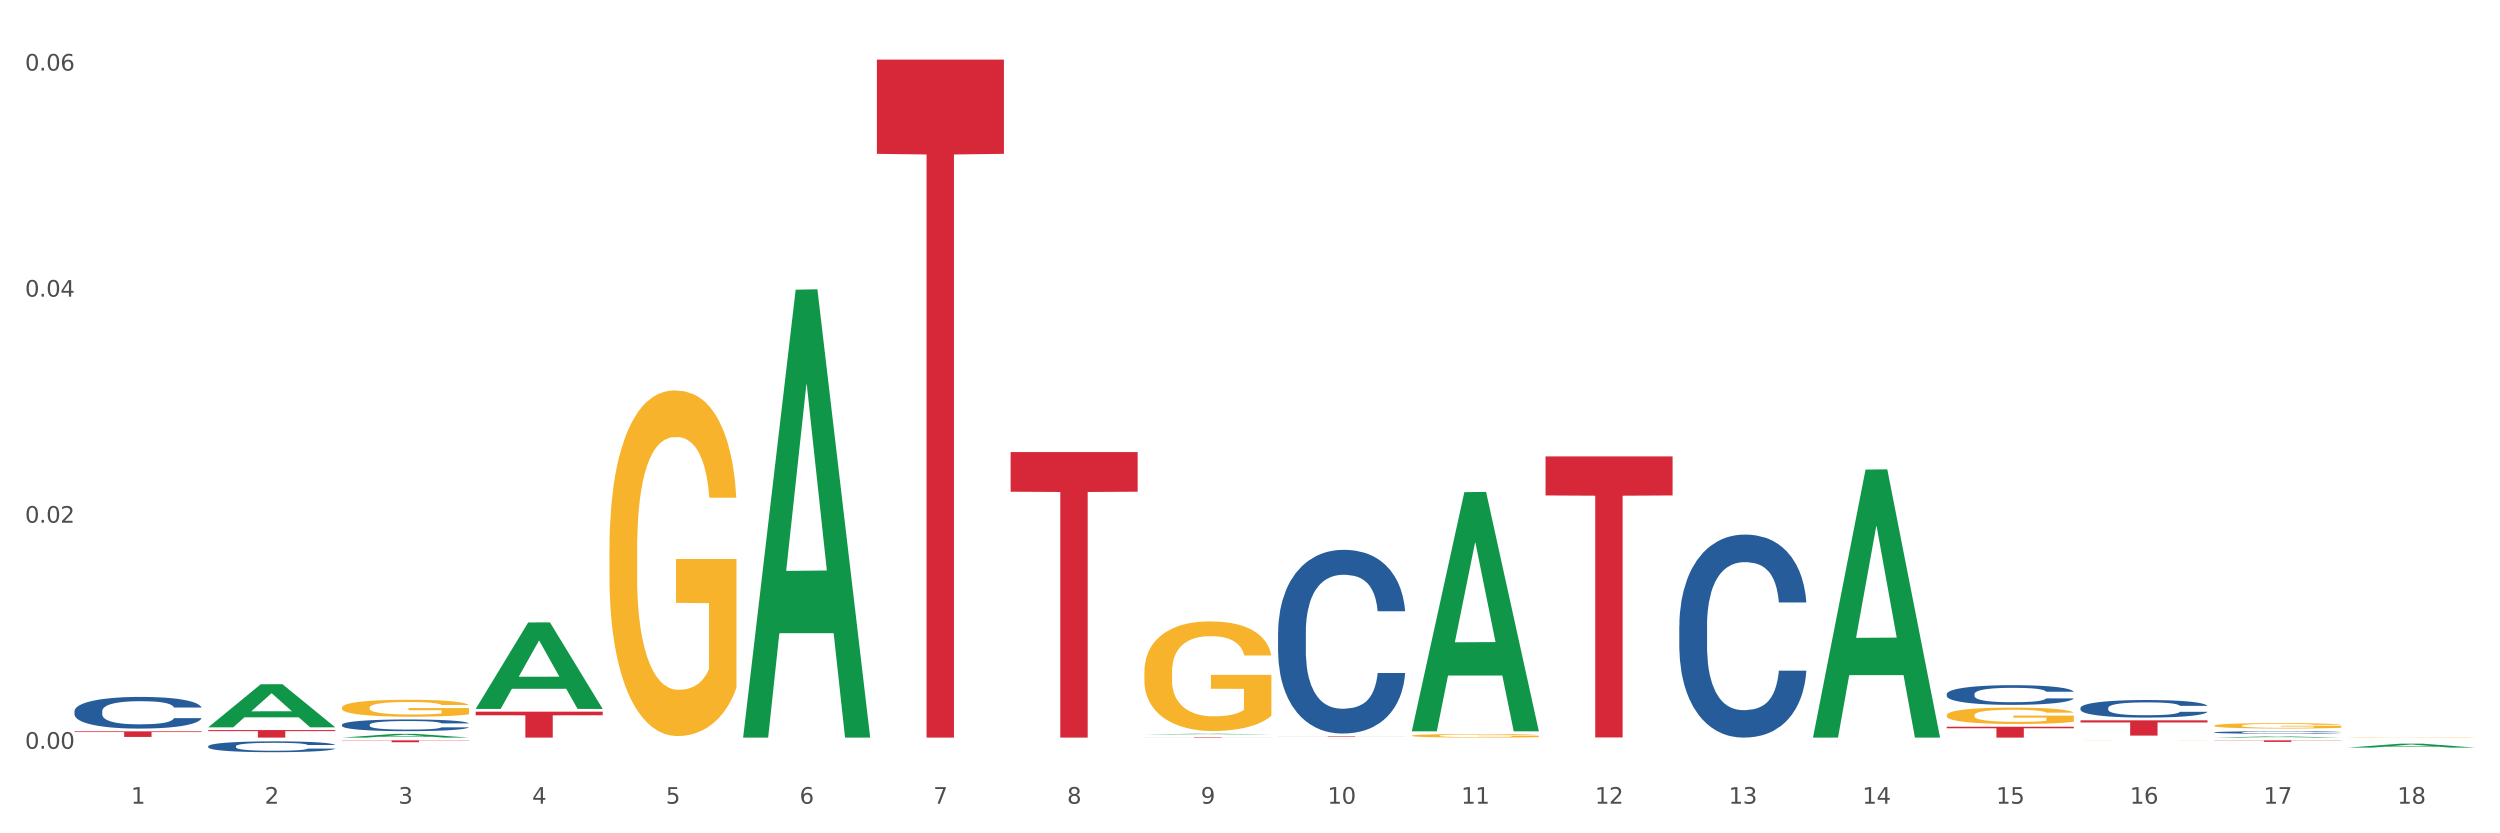 <?xml version="1.0" encoding="utf-8" standalone="no"?>
<!DOCTYPE svg PUBLIC "-//W3C//DTD SVG 1.1//EN"
  "http://www.w3.org/Graphics/SVG/1.1/DTD/svg11.dtd">
<svg xmlns:xlink="http://www.w3.org/1999/xlink" width="1080pt" height="360pt" viewBox="0 0 1080 360" xmlns="http://www.w3.org/2000/svg" version="1.1">
 <rect x="0" y="0" width="1080" height="360" fill="#333333" stroke="none"/>
 <defs>
  <style type="text/css">*{stroke-linejoin: round; stroke-linecap: butt}</style>
 </defs>
 <g id="figure_1">
  <g id="patch_1">
   <path d="M 0 360 
L 1080 360 
L 1080 0 
L 0 0 
z
" style="fill: #ffffff; stroke: #ffffff; stroke-linejoin: miter"/>
  </g>
  <g id="axes_1">
   <g id="matplotlib.axis_1">
    <g id="xtick_1">
     <g id="text_1">
      <!-- 1 -->
      <g style="fill: #4d4d4d" transform="translate(56.563 347.204) scale(0.096 -0.096)">
       <defs>
        <path id="DejaVuSans-31" d="M 794 531 
L 1825 531 
L 1825 4091 
L 703 3866 
L 703 4441 
L 1819 4666 
L 2450 4666 
L 2450 531 
L 3481 531 
L 3481 0 
L 794 0 
L 794 531 
z
" transform="scale(0.016)"/>
       </defs>
       <use xlink:href="#DejaVuSans-31"/>
      </g>
     </g>
    </g>
    <g id="xtick_2">
     <g id="text_2">
      <!-- 2 -->
      <g style="fill: #4d4d4d" transform="translate(114.336 347.204) scale(0.096 -0.096)">
       <defs>
        <path id="DejaVuSans-32" d="M 1228 531 
L 3431 531 
L 3431 0 
L 469 0 
L 469 531 
Q 828 903 1448 1529 
Q 2069 2156 2228 2338 
Q 2531 2678 2651 2914 
Q 2772 3150 2772 3378 
Q 2772 3750 2511 3984 
Q 2250 4219 1831 4219 
Q 1534 4219 1204 4116 
Q 875 4013 500 3803 
L 500 4441 
Q 881 4594 1212 4672 
Q 1544 4750 1819 4750 
Q 2544 4750 2975 4387 
Q 3406 4025 3406 3419 
Q 3406 3131 3298 2873 
Q 3191 2616 2906 2266 
Q 2828 2175 2409 1742 
Q 1991 1309 1228 531 
z
" transform="scale(0.016)"/>
       </defs>
       <use xlink:href="#DejaVuSans-32"/>
      </g>
     </g>
    </g>
    <g id="xtick_3">
     <g id="text_3">
      <!-- 3 -->
      <g style="fill: #4d4d4d" transform="translate(172.109 347.204) scale(0.096 -0.096)">
       <defs>
        <path id="DejaVuSans-33" d="M 2597 2516 
Q 3050 2419 3304 2112 
Q 3559 1806 3559 1356 
Q 3559 666 3084 287 
Q 2609 -91 1734 -91 
Q 1441 -91 1130 -33 
Q 819 25 488 141 
L 488 750 
Q 750 597 1062 519 
Q 1375 441 1716 441 
Q 2309 441 2620 675 
Q 2931 909 2931 1356 
Q 2931 1769 2642 2001 
Q 2353 2234 1838 2234 
L 1294 2234 
L 1294 2753 
L 1863 2753 
Q 2328 2753 2575 2939 
Q 2822 3125 2822 3475 
Q 2822 3834 2567 4026 
Q 2313 4219 1838 4219 
Q 1578 4219 1281 4162 
Q 984 4106 628 3988 
L 628 4550 
Q 988 4650 1302 4700 
Q 1616 4750 1894 4750 
Q 2613 4750 3031 4423 
Q 3450 4097 3450 3541 
Q 3450 3153 3228 2886 
Q 3006 2619 2597 2516 
z
" transform="scale(0.016)"/>
       </defs>
       <use xlink:href="#DejaVuSans-33"/>
      </g>
     </g>
    </g>
    <g id="xtick_4">
     <g id="text_4">
      <!-- 4 -->
      <g style="fill: #4d4d4d" transform="translate(229.882 347.204) scale(0.096 -0.096)">
       <defs>
        <path id="DejaVuSans-34" d="M 2419 4116 
L 825 1625 
L 2419 1625 
L 2419 4116 
z
M 2253 4666 
L 3047 4666 
L 3047 1625 
L 3713 1625 
L 3713 1100 
L 3047 1100 
L 3047 0 
L 2419 0 
L 2419 1100 
L 313 1100 
L 313 1709 
L 2253 4666 
z
" transform="scale(0.016)"/>
       </defs>
       <use xlink:href="#DejaVuSans-34"/>
      </g>
     </g>
    </g>
    <g id="xtick_5">
     <g id="text_5">
      <!-- 5 -->
      <g style="fill: #4d4d4d" transform="translate(287.655 347.204) scale(0.096 -0.096)">
       <defs>
        <path id="DejaVuSans-35" d="M 691 4666 
L 3169 4666 
L 3169 4134 
L 1269 4134 
L 1269 2991 
Q 1406 3038 1543 3061 
Q 1681 3084 1819 3084 
Q 2600 3084 3056 2656 
Q 3513 2228 3513 1497 
Q 3513 744 3044 326 
Q 2575 -91 1722 -91 
Q 1428 -91 1123 -41 
Q 819 9 494 109 
L 494 744 
Q 775 591 1075 516 
Q 1375 441 1709 441 
Q 2250 441 2565 725 
Q 2881 1009 2881 1497 
Q 2881 1984 2565 2268 
Q 2250 2553 1709 2553 
Q 1456 2553 1204 2497 
Q 953 2441 691 2322 
L 691 4666 
z
" transform="scale(0.016)"/>
       </defs>
       <use xlink:href="#DejaVuSans-35"/>
      </g>
     </g>
    </g>
    <g id="xtick_6">
     <g id="text_6">
      <!-- 6 -->
      <g style="fill: #4d4d4d" transform="translate(345.428 347.204) scale(0.096 -0.096)">
       <defs>
        <path id="DejaVuSans-36" d="M 2113 2584 
Q 1688 2584 1439 2293 
Q 1191 2003 1191 1497 
Q 1191 994 1439 701 
Q 1688 409 2113 409 
Q 2538 409 2786 701 
Q 3034 994 3034 1497 
Q 3034 2003 2786 2293 
Q 2538 2584 2113 2584 
z
M 3366 4563 
L 3366 3988 
Q 3128 4100 2886 4159 
Q 2644 4219 2406 4219 
Q 1781 4219 1451 3797 
Q 1122 3375 1075 2522 
Q 1259 2794 1537 2939 
Q 1816 3084 2150 3084 
Q 2853 3084 3261 2657 
Q 3669 2231 3669 1497 
Q 3669 778 3244 343 
Q 2819 -91 2113 -91 
Q 1303 -91 875 529 
Q 447 1150 447 2328 
Q 447 3434 972 4092 
Q 1497 4750 2381 4750 
Q 2619 4750 2861 4703 
Q 3103 4656 3366 4563 
z
" transform="scale(0.016)"/>
       </defs>
       <use xlink:href="#DejaVuSans-36"/>
      </g>
     </g>
    </g>
    <g id="xtick_7">
     <g id="text_7">
      <!-- 7 -->
      <g style="fill: #4d4d4d" transform="translate(403.201 347.204) scale(0.096 -0.096)">
       <defs>
        <path id="DejaVuSans-37" d="M 525 4666 
L 3525 4666 
L 3525 4397 
L 1831 0 
L 1172 0 
L 2766 4134 
L 525 4134 
L 525 4666 
z
" transform="scale(0.016)"/>
       </defs>
       <use xlink:href="#DejaVuSans-37"/>
      </g>
     </g>
    </g>
    <g id="xtick_8">
     <g id="text_8">
      <!-- 8 -->
      <g style="fill: #4d4d4d" transform="translate(460.974 347.204) scale(0.096 -0.096)">
       <defs>
        <path id="DejaVuSans-38" d="M 2034 2216 
Q 1584 2216 1326 1975 
Q 1069 1734 1069 1313 
Q 1069 891 1326 650 
Q 1584 409 2034 409 
Q 2484 409 2743 651 
Q 3003 894 3003 1313 
Q 3003 1734 2745 1975 
Q 2488 2216 2034 2216 
z
M 1403 2484 
Q 997 2584 770 2862 
Q 544 3141 544 3541 
Q 544 4100 942 4425 
Q 1341 4750 2034 4750 
Q 2731 4750 3128 4425 
Q 3525 4100 3525 3541 
Q 3525 3141 3298 2862 
Q 3072 2584 2669 2484 
Q 3125 2378 3379 2068 
Q 3634 1759 3634 1313 
Q 3634 634 3220 271 
Q 2806 -91 2034 -91 
Q 1263 -91 848 271 
Q 434 634 434 1313 
Q 434 1759 690 2068 
Q 947 2378 1403 2484 
z
M 1172 3481 
Q 1172 3119 1398 2916 
Q 1625 2713 2034 2713 
Q 2441 2713 2670 2916 
Q 2900 3119 2900 3481 
Q 2900 3844 2670 4047 
Q 2441 4250 2034 4250 
Q 1625 4250 1398 4047 
Q 1172 3844 1172 3481 
z
" transform="scale(0.016)"/>
       </defs>
       <use xlink:href="#DejaVuSans-38"/>
      </g>
     </g>
    </g>
    <g id="xtick_9">
     <g id="text_9">
      <!-- 9 -->
      <g style="fill: #4d4d4d" transform="translate(518.747 347.204) scale(0.096 -0.096)">
       <defs>
        <path id="DejaVuSans-39" d="M 703 97 
L 703 672 
Q 941 559 1184 500 
Q 1428 441 1663 441 
Q 2288 441 2617 861 
Q 2947 1281 2994 2138 
Q 2813 1869 2534 1725 
Q 2256 1581 1919 1581 
Q 1219 1581 811 2004 
Q 403 2428 403 3163 
Q 403 3881 828 4315 
Q 1253 4750 1959 4750 
Q 2769 4750 3195 4129 
Q 3622 3509 3622 2328 
Q 3622 1225 3098 567 
Q 2575 -91 1691 -91 
Q 1453 -91 1209 -44 
Q 966 3 703 97 
z
M 1959 2075 
Q 2384 2075 2632 2365 
Q 2881 2656 2881 3163 
Q 2881 3666 2632 3958 
Q 2384 4250 1959 4250 
Q 1534 4250 1286 3958 
Q 1038 3666 1038 3163 
Q 1038 2656 1286 2365 
Q 1534 2075 1959 2075 
z
" transform="scale(0.016)"/>
       </defs>
       <use xlink:href="#DejaVuSans-39"/>
      </g>
     </g>
    </g>
    <g id="xtick_10">
     <g id="text_10">
      <!-- 10 -->
      <g style="fill: #4d4d4d" transform="translate(573.466 347.204) scale(0.096 -0.096)">
       <defs>
        <path id="DejaVuSans-30" d="M 2034 4250 
Q 1547 4250 1301 3770 
Q 1056 3291 1056 2328 
Q 1056 1369 1301 889 
Q 1547 409 2034 409 
Q 2525 409 2770 889 
Q 3016 1369 3016 2328 
Q 3016 3291 2770 3770 
Q 2525 4250 2034 4250 
z
M 2034 4750 
Q 2819 4750 3233 4129 
Q 3647 3509 3647 2328 
Q 3647 1150 3233 529 
Q 2819 -91 2034 -91 
Q 1250 -91 836 529 
Q 422 1150 422 2328 
Q 422 3509 836 4129 
Q 1250 4750 2034 4750 
z
" transform="scale(0.016)"/>
       </defs>
       <use xlink:href="#DejaVuSans-31"/>
       <use xlink:href="#DejaVuSans-30" transform="translate(63.623 0)"/>
      </g>
     </g>
    </g>
    <g id="xtick_11">
     <g id="text_11">
      <!-- 11 -->
      <g style="fill: #4d4d4d" transform="translate(631.239 347.204) scale(0.096 -0.096)">
       <use xlink:href="#DejaVuSans-31"/>
       <use xlink:href="#DejaVuSans-31" transform="translate(63.623 0)"/>
      </g>
     </g>
    </g>
    <g id="xtick_12">
     <g id="text_12">
      <!-- 12 -->
      <g style="fill: #4d4d4d" transform="translate(689.012 347.204) scale(0.096 -0.096)">
       <use xlink:href="#DejaVuSans-31"/>
       <use xlink:href="#DejaVuSans-32" transform="translate(63.623 0)"/>
      </g>
     </g>
    </g>
    <g id="xtick_13">
     <g id="text_13">
      <!-- 13 -->
      <g style="fill: #4d4d4d" transform="translate(746.785 347.204) scale(0.096 -0.096)">
       <use xlink:href="#DejaVuSans-31"/>
       <use xlink:href="#DejaVuSans-33" transform="translate(63.623 0)"/>
      </g>
     </g>
    </g>
    <g id="xtick_14">
     <g id="text_14">
      <!-- 14 -->
      <g style="fill: #4d4d4d" transform="translate(804.558 347.204) scale(0.096 -0.096)">
       <use xlink:href="#DejaVuSans-31"/>
       <use xlink:href="#DejaVuSans-34" transform="translate(63.623 0)"/>
      </g>
     </g>
    </g>
    <g id="xtick_15">
     <g id="text_15">
      <!-- 15 -->
      <g style="fill: #4d4d4d" transform="translate(862.331 347.204) scale(0.096 -0.096)">
       <use xlink:href="#DejaVuSans-31"/>
       <use xlink:href="#DejaVuSans-35" transform="translate(63.623 0)"/>
      </g>
     </g>
    </g>
    <g id="xtick_16">
     <g id="text_16">
      <!-- 16 -->
      <g style="fill: #4d4d4d" transform="translate(920.104 347.204) scale(0.096 -0.096)">
       <use xlink:href="#DejaVuSans-31"/>
       <use xlink:href="#DejaVuSans-36" transform="translate(63.623 0)"/>
      </g>
     </g>
    </g>
    <g id="xtick_17">
     <g id="text_17">
      <!-- 17 -->
      <g style="fill: #4d4d4d" transform="translate(977.877 347.204) scale(0.096 -0.096)">
       <use xlink:href="#DejaVuSans-31"/>
       <use xlink:href="#DejaVuSans-37" transform="translate(63.623 0)"/>
      </g>
     </g>
    </g>
    <g id="xtick_18">
     <g id="text_18">
      <!-- 18 -->
      <g style="fill: #4d4d4d" transform="translate(1035.65 347.204) scale(0.096 -0.096)">
       <use xlink:href="#DejaVuSans-31"/>
       <use xlink:href="#DejaVuSans-38" transform="translate(63.623 0)"/>
      </g>
     </g>
    </g>
    <g id="xtick_19"/>
    <g id="xtick_20"/>
    <g id="xtick_21"/>
    <g id="xtick_22"/>
    <g id="xtick_23"/>
    <g id="xtick_24"/>
    <g id="xtick_25"/>
    <g id="xtick_26"/>
    <g id="xtick_27"/>
    <g id="xtick_28"/>
    <g id="xtick_29"/>
    <g id="xtick_30"/>
    <g id="xtick_31"/>
    <g id="xtick_32"/>
    <g id="xtick_33"/>
    <g id="xtick_34"/>
    <g id="xtick_35"/>
   </g>
   <g id="matplotlib.axis_2">
    <g id="ytick_1">
     <g id="text_19">
      <!-- 0.00 -->
      <g style="fill: #4d4d4d" transform="translate(10.8 323.468) scale(0.096 -0.096)">
       <defs>
        <path id="DejaVuSans-2e" d="M 684 794 
L 1344 794 
L 1344 0 
L 684 0 
L 684 794 
z
" transform="scale(0.016)"/>
       </defs>
       <use xlink:href="#DejaVuSans-30"/>
       <use xlink:href="#DejaVuSans-2e" transform="translate(63.623 0)"/>
       <use xlink:href="#DejaVuSans-30" transform="translate(95.41 0)"/>
       <use xlink:href="#DejaVuSans-30" transform="translate(159.033 0)"/>
      </g>
     </g>
    </g>
    <g id="ytick_2">
     <g id="text_20">
      <!-- 0.02 -->
      <g style="fill: #4d4d4d" transform="translate(10.8 225.809) scale(0.096 -0.096)">
       <use xlink:href="#DejaVuSans-30"/>
       <use xlink:href="#DejaVuSans-2e" transform="translate(63.623 0)"/>
       <use xlink:href="#DejaVuSans-30" transform="translate(95.41 0)"/>
       <use xlink:href="#DejaVuSans-32" transform="translate(159.033 0)"/>
      </g>
     </g>
    </g>
    <g id="ytick_3">
     <g id="text_21">
      <!-- 0.04 -->
      <g style="fill: #4d4d4d" transform="translate(10.8 128.15) scale(0.096 -0.096)">
       <use xlink:href="#DejaVuSans-30"/>
       <use xlink:href="#DejaVuSans-2e" transform="translate(63.623 0)"/>
       <use xlink:href="#DejaVuSans-30" transform="translate(95.41 0)"/>
       <use xlink:href="#DejaVuSans-34" transform="translate(159.033 0)"/>
      </g>
     </g>
    </g>
    <g id="ytick_4">
     <g id="text_22">
      <!-- 0.06 -->
      <g style="fill: #4d4d4d" transform="translate(10.8 30.492) scale(0.096 -0.096)">
       <use xlink:href="#DejaVuSans-30"/>
       <use xlink:href="#DejaVuSans-2e" transform="translate(63.623 0)"/>
       <use xlink:href="#DejaVuSans-30" transform="translate(95.41 0)"/>
       <use xlink:href="#DejaVuSans-36" transform="translate(159.033 0)"/>
      </g>
     </g>
    </g>
    <g id="ytick_5"/>
    <g id="ytick_6"/>
    <g id="ytick_7"/>
   </g>
   <g id="PolyCollection_1">
    <path d="M 89.948 314.181 
L 90.005 314.163 
L 112.637 295.595 
L 122.03 295.578 
L 144.832 314.216 
L 133.969 314.216 
L 129.046 309.876 
L 105.678 309.876 
L 105.508 309.946 
L 100.755 314.216 
L 89.948 314.216 
L 89.948 314.181 
L 108.62 307.286 
L 126.104 307.268 
L 117.447 299.55 
L 117.334 299.515 
L 117.22 299.568 
L 108.563 307.268 
L 108.62 307.286 
L 89.948 314.181 
z
" clip-path="url(#p72d2cf8542)" style="fill: #109648"/>
    <path d="M 147.721 319.82 
L 202.605 319.82 
L 202.605 319.936 
L 181.016 319.937 
L 181.016 320.654 
L 169.18 320.654 
L 169.18 319.937 
L 147.721 319.936 
L 147.721 319.821 
L 147.721 319.82 
z
" clip-path="url(#p72d2cf8542)" style="fill: #d62839"/>
    <path d="M 205.494 307.444 
L 260.378 307.444 
L 260.378 309 
L 238.789 309.011 
L 238.789 318.644 
L 226.953 318.644 
L 226.953 309.011 
L 205.494 309 
L 205.494 307.454 
L 205.494 307.444 
z
" clip-path="url(#p72d2cf8542)" style="fill: #d62839"/>
    <path d="M 378.813 25.759 
L 433.697 25.759 
L 433.697 66.461 
L 412.108 66.736 
L 412.108 318.644 
L 400.272 318.644 
L 400.272 66.736 
L 378.813 66.461 
L 378.813 26.035 
L 378.813 25.759 
z
" clip-path="url(#p72d2cf8542)" style="fill: #d62839"/>
    <path d="M 436.586 195.28 
L 491.47 195.28 
L 491.47 212.423 
L 469.881 212.539 
L 469.881 318.644 
L 458.045 318.644 
L 458.045 212.539 
L 436.586 212.423 
L 436.586 195.396 
L 436.586 195.28 
z
" clip-path="url(#p72d2cf8542)" style="fill: #d62839"/>
    <path d="M 494.359 318.435 
L 549.243 318.435 
L 549.243 318.464 
L 527.654 318.464 
L 527.654 318.644 
L 515.818 318.644 
L 515.818 318.464 
L 494.359 318.464 
L 494.359 318.435 
L 494.359 318.435 
z
" clip-path="url(#p72d2cf8542)" style="fill: #d62839"/>
    <path d="M 667.678 197.158 
L 722.562 197.158 
L 722.562 214.032 
L 700.973 214.146 
L 700.973 318.584 
L 689.137 318.584 
L 689.137 214.146 
L 667.678 214.032 
L 667.678 197.272 
L 667.678 197.158 
z
" clip-path="url(#p72d2cf8542)" style="fill: #d62839"/>
    <path d="M 840.997 313.953 
L 895.881 313.953 
L 895.881 314.605 
L 874.291 314.609 
L 874.291 318.644 
L 862.456 318.644 
L 862.456 314.609 
L 840.997 314.605 
L 840.997 313.957 
L 840.997 313.953 
z
" clip-path="url(#p72d2cf8542)" style="fill: #d62839"/>
    <path d="M 898.77 311.179 
L 953.654 311.179 
L 953.654 312.096 
L 932.064 312.102 
L 932.064 317.777 
L 920.229 317.777 
L 920.229 312.102 
L 898.77 312.096 
L 898.77 311.185 
L 898.77 311.179 
z
" clip-path="url(#p72d2cf8542)" style="fill: #d62839"/>
    <path d="M 956.543 319.82 
L 1011.427 319.82 
L 1011.427 319.916 
L 989.837 319.916 
L 989.837 320.506 
L 978.002 320.506 
L 978.002 319.916 
L 956.543 319.916 
L 956.543 319.821 
L 956.543 319.82 
z
" clip-path="url(#p72d2cf8542)" style="fill: #d62839"/>
    <path d="M 956.543 316.384 
L 956.608 316.383 
L 956.608 316.355 
L 956.802 316.319 
L 957.516 316.251 
L 958.424 316.199 
L 959.981 316.139 
L 960.824 316.114 
L 961.927 316.086 
L 964.198 316.04 
L 966.793 316.001 
L 968.609 315.98 
L 969.972 315.966 
L 973.021 315.942 
L 974.773 315.931 
L 976.589 315.923 
L 978.146 315.917 
L 980.741 315.91 
L 982.817 315.907 
L 985.217 315.906 
L 987.229 315.907 
L 989.888 315.911 
L 993.781 315.923 
L 995.273 315.929 
L 997.284 315.941 
L 999.36 315.957 
L 1001.047 315.972 
L 1002.993 315.994 
L 1005.004 316.024 
L 1006.951 316.06 
L 1008.313 316.094 
L 1009.416 316.13 
L 1010.389 316.174 
L 1011.103 316.222 
L 1011.427 316.261 
L 999.555 316.261 
L 999.231 316.225 
L 998.582 316.187 
L 997.933 316.16 
L 997.219 316.139 
L 996.116 316.115 
L 995.143 316.099 
L 993.521 316.081 
L 992.029 316.069 
L 990.797 316.062 
L 989.305 316.057 
L 986.126 316.051 
L 983.855 316.051 
L 982.428 316.053 
L 980.676 316.057 
L 979.184 316.064 
L 977.432 316.076 
L 976.07 316.089 
L 974.708 316.105 
L 973.929 316.117 
L 972.761 316.138 
L 971.983 316.156 
L 970.945 316.186 
L 970.361 316.207 
L 969.323 316.262 
L 968.869 316.303 
L 968.674 316.331 
L 968.545 316.362 
L 968.545 316.514 
L 968.934 316.582 
L 969.258 316.611 
L 969.777 316.644 
L 970.75 316.686 
L 972.178 316.728 
L 973.67 316.758 
L 974.902 316.777 
L 976.07 316.79 
L 977.238 316.801 
L 978.665 316.811 
L 979.833 316.817 
L 981.584 316.822 
L 983.66 316.825 
L 985.282 316.825 
L 988.591 316.82 
L 990.083 316.816 
L 991.51 316.809 
L 993.067 316.798 
L 994.3 316.786 
L 995.014 316.778 
L 996.181 316.759 
L 997.09 316.74 
L 997.868 316.718 
L 998.387 316.698 
L 998.971 316.669 
L 999.425 316.636 
L 999.555 316.619 
L 1011.427 316.619 
L 1011.168 316.653 
L 1010.713 316.687 
L 1009.805 316.733 
L 1009.092 316.759 
L 1007.989 316.791 
L 1006.821 316.819 
L 1005.199 316.849 
L 1003.707 316.871 
L 1002.15 316.89 
L 1000.463 316.908 
L 997.414 316.932 
L 996.311 316.939 
L 993.976 316.951 
L 992.159 316.957 
L 989.499 316.964 
L 986.774 316.968 
L 983.92 316.969 
L 981.39 316.967 
L 978.6 316.961 
L 976.849 316.955 
L 974.902 316.947 
L 972.632 316.933 
L 970.491 316.917 
L 968.48 316.897 
L 966.598 316.875 
L 964.847 316.85 
L 962.576 316.808 
L 960.889 316.767 
L 959.657 316.729 
L 958.813 316.697 
L 957.97 316.656 
L 957.516 316.628 
L 956.802 316.56 
L 956.543 316.497 
L 956.543 316.384 
z
" clip-path="url(#p72d2cf8542)" style="fill: #255c99"/>
    <path d="M 898.77 305.82 
L 898.835 305.813 
L 898.835 305.619 
L 899.029 305.355 
L 899.743 304.87 
L 900.651 304.502 
L 902.208 304.072 
L 903.051 303.892 
L 904.154 303.691 
L 906.425 303.365 
L 909.02 303.088 
L 910.836 302.935 
L 912.199 302.838 
L 915.248 302.664 
L 917 302.588 
L 918.816 302.526 
L 920.373 302.484 
L 922.968 302.436 
L 925.044 302.415 
L 927.444 302.408 
L 929.456 302.415 
L 932.116 302.443 
L 936.008 302.526 
L 937.5 302.574 
L 939.511 302.658 
L 941.587 302.768 
L 943.274 302.879 
L 945.22 303.039 
L 947.231 303.247 
L 949.178 303.511 
L 950.54 303.753 
L 951.643 304.01 
L 952.616 304.322 
L 953.33 304.662 
L 953.654 304.946 
L 941.782 304.946 
L 941.458 304.69 
L 940.809 304.412 
L 940.16 304.225 
L 939.446 304.072 
L 938.344 303.899 
L 937.37 303.788 
L 935.749 303.656 
L 934.256 303.573 
L 933.024 303.524 
L 931.532 303.483 
L 928.353 303.441 
L 926.082 303.441 
L 924.655 303.455 
L 922.903 303.49 
L 921.411 303.538 
L 919.659 303.622 
L 918.297 303.712 
L 916.935 303.83 
L 916.156 303.913 
L 914.988 304.065 
L 914.21 304.19 
L 913.172 304.405 
L 912.588 304.558 
L 911.55 304.953 
L 911.096 305.245 
L 910.901 305.446 
L 910.772 305.668 
L 910.772 306.75 
L 911.161 307.235 
L 911.485 307.443 
L 912.004 307.679 
L 912.977 307.984 
L 914.405 308.282 
L 915.897 308.497 
L 917.129 308.629 
L 918.297 308.726 
L 919.465 308.802 
L 920.892 308.872 
L 922.06 308.913 
L 923.811 308.955 
L 925.887 308.976 
L 927.509 308.976 
L 930.818 308.941 
L 932.31 308.907 
L 933.737 308.858 
L 935.294 308.782 
L 936.527 308.698 
L 937.241 308.636 
L 938.408 308.504 
L 939.317 308.366 
L 940.095 308.206 
L 940.614 308.067 
L 941.198 307.859 
L 941.652 307.623 
L 941.782 307.499 
L 953.654 307.499 
L 953.395 307.748 
L 952.94 307.991 
L 952.032 308.317 
L 951.319 308.504 
L 950.216 308.733 
L 949.048 308.927 
L 947.426 309.142 
L 945.934 309.302 
L 944.377 309.441 
L 942.69 309.565 
L 939.641 309.739 
L 938.538 309.787 
L 936.203 309.871 
L 934.386 309.919 
L 931.726 309.968 
L 929.002 309.995 
L 926.147 310.002 
L 923.617 309.988 
L 920.827 309.947 
L 919.076 309.905 
L 917.129 309.843 
L 914.859 309.746 
L 912.718 309.628 
L 910.707 309.489 
L 908.825 309.33 
L 907.074 309.149 
L 904.803 308.851 
L 903.116 308.56 
L 901.884 308.289 
L 901.04 308.06 
L 900.197 307.769 
L 899.743 307.568 
L 899.029 307.082 
L 898.77 306.632 
L 898.77 305.82 
z
" clip-path="url(#p72d2cf8542)" style="fill: #255c99"/>
    <path d="M 840.997 299.816 
L 841.062 299.808 
L 841.062 299.59 
L 841.256 299.295 
L 841.97 298.752 
L 842.878 298.341 
L 844.435 297.859 
L 845.278 297.658 
L 846.381 297.432 
L 848.652 297.068 
L 851.247 296.757 
L 853.063 296.586 
L 854.426 296.478 
L 857.475 296.283 
L 859.227 296.198 
L 861.043 296.128 
L 862.6 296.082 
L 865.195 296.027 
L 867.271 296.004 
L 869.672 295.996 
L 871.683 296.004 
L 874.343 296.035 
L 878.235 296.128 
L 879.727 296.183 
L 881.738 296.276 
L 883.814 296.4 
L 885.501 296.524 
L 887.447 296.703 
L 889.458 296.936 
L 891.405 297.231 
L 892.767 297.502 
L 893.87 297.789 
L 894.843 298.139 
L 895.557 298.519 
L 895.881 298.837 
L 884.009 298.837 
L 883.685 298.55 
L 883.036 298.24 
L 882.387 298.03 
L 881.673 297.859 
L 880.571 297.665 
L 879.597 297.541 
L 877.976 297.394 
L 876.483 297.3 
L 875.251 297.246 
L 873.759 297.2 
L 870.58 297.153 
L 868.309 297.153 
L 866.882 297.168 
L 865.13 297.207 
L 863.638 297.262 
L 861.887 297.355 
L 860.524 297.456 
L 859.162 297.588 
L 858.383 297.681 
L 857.216 297.852 
L 856.437 297.991 
L 855.399 298.232 
L 854.815 298.403 
L 853.777 298.845 
L 853.323 299.171 
L 853.128 299.396 
L 852.999 299.645 
L 852.999 300.856 
L 853.388 301.399 
L 853.712 301.632 
L 854.231 301.896 
L 855.204 302.238 
L 856.632 302.571 
L 858.124 302.812 
L 859.356 302.96 
L 860.524 303.068 
L 861.692 303.154 
L 863.119 303.231 
L 864.287 303.278 
L 866.039 303.324 
L 868.115 303.348 
L 869.736 303.348 
L 873.045 303.309 
L 874.537 303.27 
L 875.964 303.216 
L 877.521 303.13 
L 878.754 303.037 
L 879.468 302.967 
L 880.635 302.82 
L 881.544 302.665 
L 882.322 302.486 
L 882.841 302.331 
L 883.425 302.098 
L 883.879 301.834 
L 884.009 301.694 
L 895.881 301.694 
L 895.622 301.974 
L 895.167 302.245 
L 894.259 302.61 
L 893.546 302.82 
L 892.443 303.076 
L 891.275 303.293 
L 889.653 303.534 
L 888.161 303.713 
L 886.604 303.868 
L 884.917 304.008 
L 881.868 304.202 
L 880.765 304.256 
L 878.43 304.349 
L 876.613 304.403 
L 873.953 304.458 
L 871.229 304.489 
L 868.374 304.497 
L 865.844 304.481 
L 863.054 304.434 
L 861.303 304.388 
L 859.356 304.318 
L 857.086 304.209 
L 854.945 304.077 
L 852.934 303.922 
L 851.052 303.744 
L 849.301 303.542 
L 847.03 303.208 
L 845.343 302.882 
L 844.111 302.579 
L 843.267 302.323 
L 842.424 301.997 
L 841.97 301.772 
L 841.256 301.228 
L 840.997 300.724 
L 840.997 299.816 
z
" clip-path="url(#p72d2cf8542)" style="fill: #255c99"/>
    <path d="M 725.451 270.345 
L 725.516 270.265 
L 725.516 268.022 
L 725.71 264.978 
L 726.424 259.371 
L 727.332 255.126 
L 728.889 250.16 
L 729.733 248.077 
L 730.835 245.754 
L 733.106 241.99 
L 735.701 238.786 
L 737.518 237.024 
L 738.88 235.902 
L 741.929 233.9 
L 743.681 233.019 
L 745.497 232.298 
L 747.054 231.817 
L 749.649 231.257 
L 751.725 231.016 
L 754.126 230.936 
L 756.137 231.016 
L 758.797 231.337 
L 762.689 232.298 
L 764.181 232.859 
L 766.192 233.82 
L 768.268 235.101 
L 769.955 236.383 
L 771.901 238.225 
L 773.912 240.628 
L 775.859 243.672 
L 777.221 246.475 
L 778.324 249.439 
L 779.297 253.043 
L 780.011 256.968 
L 780.335 260.252 
L 768.463 260.252 
L 768.139 257.289 
L 767.49 254.085 
L 766.841 251.922 
L 766.127 250.16 
L 765.025 248.157 
L 764.051 246.876 
L 762.43 245.354 
L 760.937 244.393 
L 759.705 243.832 
L 758.213 243.352 
L 755.034 242.871 
L 752.763 242.871 
L 751.336 243.031 
L 749.584 243.432 
L 748.092 243.992 
L 746.341 244.953 
L 744.978 245.995 
L 743.616 247.356 
L 742.837 248.318 
L 741.67 250.08 
L 740.891 251.522 
L 739.853 254.005 
L 739.269 255.767 
L 738.231 260.332 
L 737.777 263.697 
L 737.582 266.019 
L 737.453 268.583 
L 737.453 281.078 
L 737.842 286.685 
L 738.166 289.088 
L 738.685 291.811 
L 739.658 295.336 
L 741.086 298.78 
L 742.578 301.263 
L 743.81 302.785 
L 744.978 303.906 
L 746.146 304.787 
L 747.573 305.588 
L 748.741 306.069 
L 750.493 306.549 
L 752.569 306.79 
L 754.19 306.79 
L 757.499 306.389 
L 758.991 305.989 
L 760.418 305.428 
L 761.975 304.547 
L 763.208 303.586 
L 763.922 302.865 
L 765.089 301.343 
L 765.998 299.741 
L 766.776 297.899 
L 767.295 296.297 
L 767.879 293.894 
L 768.333 291.17 
L 768.463 289.729 
L 780.335 289.729 
L 780.076 292.612 
L 779.621 295.416 
L 778.713 299.18 
L 778 301.343 
L 776.897 303.986 
L 775.729 306.229 
L 774.107 308.712 
L 772.615 310.554 
L 771.058 312.156 
L 769.371 313.598 
L 766.322 315.6 
L 765.219 316.161 
L 762.884 317.122 
L 761.067 317.683 
L 758.407 318.244 
L 755.683 318.564 
L 752.828 318.644 
L 750.298 318.484 
L 747.508 318.003 
L 745.757 317.523 
L 743.81 316.802 
L 741.54 315.681 
L 739.399 314.319 
L 737.388 312.717 
L 735.506 310.875 
L 733.755 308.792 
L 731.484 305.348 
L 729.797 301.984 
L 728.565 298.86 
L 727.721 296.217 
L 726.878 292.852 
L 726.424 290.53 
L 725.71 284.923 
L 725.451 279.716 
L 725.451 270.345 
z
" clip-path="url(#p72d2cf8542)" style="fill: #255c99"/>
    <path d="M 552.132 273.186 
L 552.197 273.114 
L 552.197 271.084 
L 552.391 268.33 
L 553.105 263.256 
L 554.013 259.415 
L 555.57 254.921 
L 556.414 253.036 
L 557.516 250.934 
L 559.787 247.528 
L 562.382 244.628 
L 564.199 243.034 
L 565.561 242.019 
L 568.61 240.207 
L 570.362 239.41 
L 572.178 238.757 
L 573.735 238.322 
L 576.33 237.815 
L 578.406 237.598 
L 580.807 237.525 
L 582.818 237.598 
L 585.478 237.888 
L 589.37 238.757 
L 590.862 239.265 
L 592.873 240.134 
L 594.949 241.294 
L 596.636 242.454 
L 598.582 244.121 
L 600.594 246.295 
L 602.54 249.05 
L 603.902 251.587 
L 605.005 254.268 
L 605.978 257.53 
L 606.692 261.082 
L 607.016 264.053 
L 595.144 264.053 
L 594.82 261.372 
L 594.171 258.472 
L 593.522 256.515 
L 592.809 254.921 
L 591.706 253.109 
L 590.733 251.949 
L 589.111 250.572 
L 587.619 249.702 
L 586.386 249.195 
L 584.894 248.76 
L 581.715 248.325 
L 579.444 248.325 
L 578.017 248.47 
L 576.265 248.832 
L 574.773 249.34 
L 573.022 250.209 
L 571.659 251.152 
L 570.297 252.384 
L 569.518 253.254 
L 568.351 254.848 
L 567.572 256.153 
L 566.534 258.4 
L 565.95 259.994 
L 564.912 264.126 
L 564.458 267.17 
L 564.263 269.272 
L 564.134 271.592 
L 564.134 282.899 
L 564.523 287.973 
L 564.847 290.147 
L 565.366 292.611 
L 566.339 295.801 
L 567.767 298.917 
L 569.259 301.164 
L 570.491 302.541 
L 571.659 303.556 
L 572.827 304.353 
L 574.254 305.078 
L 575.422 305.513 
L 577.174 305.948 
L 579.25 306.165 
L 580.871 306.165 
L 584.18 305.803 
L 585.672 305.441 
L 587.1 304.933 
L 588.657 304.136 
L 589.889 303.266 
L 590.603 302.614 
L 591.771 301.237 
L 592.679 299.787 
L 593.457 298.12 
L 593.976 296.67 
L 594.56 294.496 
L 595.014 292.031 
L 595.144 290.727 
L 607.016 290.727 
L 606.757 293.336 
L 606.303 295.873 
L 605.394 299.28 
L 604.681 301.237 
L 603.578 303.629 
L 602.41 305.658 
L 600.788 307.905 
L 599.296 309.572 
L 597.739 311.022 
L 596.052 312.326 
L 593.003 314.138 
L 591.9 314.646 
L 589.565 315.516 
L 587.748 316.023 
L 585.088 316.53 
L 582.364 316.82 
L 579.509 316.893 
L 576.979 316.748 
L 574.189 316.313 
L 572.438 315.878 
L 570.491 315.226 
L 568.221 314.211 
L 566.08 312.979 
L 564.069 311.529 
L 562.187 309.862 
L 560.436 307.978 
L 558.165 304.861 
L 556.478 301.817 
L 555.246 298.99 
L 554.402 296.598 
L 553.559 293.554 
L 553.105 291.452 
L 552.391 286.378 
L 552.132 281.667 
L 552.132 273.186 
z
" clip-path="url(#p72d2cf8542)" style="fill: #255c99"/>
    <path d="M 147.721 313.079 
L 147.786 313.074 
L 147.786 312.945 
L 147.98 312.769 
L 148.694 312.446 
L 149.602 312.202 
L 151.159 311.915 
L 152.003 311.795 
L 153.106 311.661 
L 155.376 311.445 
L 157.971 311.26 
L 159.788 311.158 
L 161.15 311.094 
L 164.199 310.978 
L 165.951 310.928 
L 167.767 310.886 
L 169.324 310.858 
L 171.919 310.826 
L 173.995 310.812 
L 176.396 310.808 
L 178.407 310.812 
L 181.067 310.831 
L 184.959 310.886 
L 186.451 310.918 
L 188.463 310.974 
L 190.539 311.048 
L 192.225 311.121 
L 194.172 311.228 
L 196.183 311.366 
L 198.129 311.541 
L 199.491 311.703 
L 200.594 311.874 
L 201.567 312.082 
L 202.281 312.308 
L 202.605 312.497 
L 190.733 312.497 
L 190.409 312.326 
L 189.76 312.142 
L 189.111 312.017 
L 188.398 311.915 
L 187.295 311.8 
L 186.322 311.726 
L 184.7 311.638 
L 183.208 311.583 
L 181.975 311.551 
L 180.483 311.523 
L 177.304 311.495 
L 175.033 311.495 
L 173.606 311.505 
L 171.854 311.528 
L 170.362 311.56 
L 168.611 311.615 
L 167.248 311.675 
L 165.886 311.754 
L 165.107 311.809 
L 163.94 311.911 
L 163.161 311.994 
L 162.123 312.137 
L 161.539 312.238 
L 160.501 312.502 
L 160.047 312.695 
L 159.853 312.829 
L 159.723 312.977 
L 159.723 313.697 
L 160.112 314.02 
L 160.436 314.159 
L 160.955 314.316 
L 161.929 314.519 
L 163.356 314.717 
L 164.848 314.86 
L 166.081 314.948 
L 167.248 315.013 
L 168.416 315.063 
L 169.843 315.109 
L 171.011 315.137 
L 172.763 315.165 
L 174.839 315.179 
L 176.461 315.179 
L 179.769 315.156 
L 181.261 315.133 
L 182.689 315.1 
L 184.246 315.049 
L 185.478 314.994 
L 186.192 314.953 
L 187.36 314.865 
L 188.268 314.773 
L 189.046 314.666 
L 189.565 314.574 
L 190.149 314.436 
L 190.603 314.279 
L 190.733 314.196 
L 202.605 314.196 
L 202.346 314.362 
L 201.892 314.523 
L 200.983 314.74 
L 200.27 314.865 
L 199.167 315.017 
L 197.999 315.146 
L 196.377 315.289 
L 194.885 315.396 
L 193.328 315.488 
L 191.641 315.571 
L 188.592 315.686 
L 187.489 315.719 
L 185.154 315.774 
L 183.337 315.806 
L 180.678 315.839 
L 177.953 315.857 
L 175.098 315.862 
L 172.568 315.853 
L 169.778 315.825 
L 168.027 315.797 
L 166.081 315.756 
L 163.81 315.691 
L 161.669 315.613 
L 159.658 315.52 
L 157.777 315.414 
L 156.025 315.294 
L 153.754 315.096 
L 152.068 314.902 
L 150.835 314.722 
L 149.992 314.569 
L 149.148 314.376 
L 148.694 314.242 
L 147.98 313.919 
L 147.721 313.619 
L 147.721 313.079 
z
" clip-path="url(#p72d2cf8542)" style="fill: #255c99"/>
    <path d="M 89.948 322.37 
L 90.013 322.366 
L 90.013 322.246 
L 90.207 322.084 
L 90.921 321.784 
L 91.829 321.558 
L 93.386 321.293 
L 94.23 321.181 
L 95.333 321.057 
L 97.603 320.856 
L 100.198 320.685 
L 102.015 320.591 
L 103.377 320.531 
L 106.426 320.424 
L 108.178 320.377 
L 109.994 320.339 
L 111.551 320.313 
L 114.146 320.283 
L 116.222 320.27 
L 118.623 320.266 
L 120.634 320.27 
L 123.294 320.287 
L 127.186 320.339 
L 128.678 320.369 
L 130.69 320.42 
L 132.766 320.488 
L 134.452 320.557 
L 136.399 320.655 
L 138.41 320.784 
L 140.356 320.946 
L 141.718 321.096 
L 142.821 321.254 
L 143.794 321.447 
L 144.508 321.656 
L 144.832 321.831 
L 132.96 321.831 
L 132.636 321.673 
L 131.987 321.502 
L 131.338 321.387 
L 130.625 321.293 
L 129.522 321.186 
L 128.549 321.117 
L 126.927 321.036 
L 125.435 320.985 
L 124.202 320.955 
L 122.71 320.929 
L 119.531 320.903 
L 117.26 320.903 
L 115.833 320.912 
L 114.082 320.933 
L 112.589 320.963 
L 110.838 321.015 
L 109.475 321.07 
L 108.113 321.143 
L 107.335 321.194 
L 106.167 321.288 
L 105.388 321.365 
L 104.35 321.498 
L 103.766 321.592 
L 102.728 321.836 
L 102.274 322.015 
L 102.08 322.139 
L 101.95 322.276 
L 101.95 322.944 
L 102.339 323.243 
L 102.663 323.371 
L 103.183 323.517 
L 104.156 323.705 
L 105.583 323.889 
L 107.075 324.021 
L 108.308 324.103 
L 109.475 324.163 
L 110.643 324.21 
L 112.07 324.252 
L 113.238 324.278 
L 114.99 324.304 
L 117.066 324.316 
L 118.688 324.316 
L 121.996 324.295 
L 123.488 324.274 
L 124.916 324.244 
L 126.473 324.197 
L 127.705 324.145 
L 128.419 324.107 
L 129.587 324.026 
L 130.495 323.94 
L 131.273 323.842 
L 131.792 323.756 
L 132.376 323.628 
L 132.83 323.482 
L 132.96 323.405 
L 144.832 323.405 
L 144.573 323.559 
L 144.119 323.709 
L 143.21 323.91 
L 142.497 324.026 
L 141.394 324.167 
L 140.226 324.287 
L 138.604 324.419 
L 137.112 324.518 
L 135.555 324.603 
L 133.868 324.68 
L 130.819 324.787 
L 129.716 324.817 
L 127.381 324.868 
L 125.564 324.898 
L 122.905 324.928 
L 120.18 324.945 
L 117.325 324.95 
L 114.795 324.941 
L 112.006 324.915 
L 110.254 324.89 
L 108.308 324.851 
L 106.037 324.791 
L 103.896 324.719 
L 101.885 324.633 
L 100.004 324.535 
L 98.252 324.423 
L 95.981 324.239 
L 94.295 324.06 
L 93.062 323.893 
L 92.219 323.752 
L 91.375 323.572 
L 90.921 323.448 
L 90.207 323.149 
L 89.948 322.871 
L 89.948 322.37 
z
" clip-path="url(#p72d2cf8542)" style="fill: #255c99"/>
    <path d="M 32.175 307.215 
L 32.24 307.203 
L 32.24 306.853 
L 32.434 306.378 
L 33.148 305.503 
L 34.056 304.841 
L 35.613 304.066 
L 36.457 303.741 
L 37.56 303.379 
L 39.83 302.791 
L 42.425 302.292 
L 44.242 302.017 
L 45.604 301.842 
L 48.653 301.529 
L 50.405 301.392 
L 52.221 301.279 
L 53.778 301.204 
L 56.373 301.117 
L 58.449 301.08 
L 60.85 301.067 
L 62.861 301.08 
L 65.521 301.129 
L 69.413 301.279 
L 70.905 301.367 
L 72.917 301.517 
L 74.993 301.717 
L 76.679 301.917 
L 78.626 302.204 
L 80.637 302.579 
L 82.583 303.054 
L 83.945 303.491 
L 85.048 303.954 
L 86.021 304.516 
L 86.735 305.128 
L 87.059 305.641 
L 75.187 305.641 
L 74.863 305.178 
L 74.214 304.678 
L 73.565 304.341 
L 72.852 304.066 
L 71.749 303.754 
L 70.776 303.554 
L 69.154 303.316 
L 67.662 303.166 
L 66.429 303.079 
L 64.937 303.004 
L 61.758 302.929 
L 59.487 302.929 
L 58.06 302.954 
L 56.309 303.016 
L 54.816 303.104 
L 53.065 303.254 
L 51.702 303.416 
L 50.34 303.629 
L 49.562 303.779 
L 48.394 304.054 
L 47.615 304.278 
L 46.577 304.666 
L 45.993 304.941 
L 44.955 305.653 
L 44.501 306.178 
L 44.307 306.54 
L 44.177 306.94 
L 44.177 308.889 
L 44.566 309.764 
L 44.891 310.139 
L 45.41 310.564 
L 46.383 311.114 
L 47.81 311.651 
L 49.302 312.038 
L 50.535 312.276 
L 51.702 312.451 
L 52.87 312.588 
L 54.297 312.713 
L 55.465 312.788 
L 57.217 312.863 
L 59.293 312.901 
L 60.915 312.901 
L 64.223 312.838 
L 65.715 312.776 
L 67.143 312.688 
L 68.7 312.551 
L 69.932 312.401 
L 70.646 312.288 
L 71.814 312.051 
L 72.722 311.801 
L 73.5 311.514 
L 74.019 311.264 
L 74.603 310.889 
L 75.057 310.464 
L 75.187 310.239 
L 87.059 310.239 
L 86.8 310.689 
L 86.346 311.126 
L 85.437 311.714 
L 84.724 312.051 
L 83.621 312.463 
L 82.453 312.813 
L 80.831 313.201 
L 79.339 313.488 
L 77.782 313.738 
L 76.095 313.963 
L 73.046 314.275 
L 71.943 314.363 
L 69.608 314.513 
L 67.791 314.6 
L 65.132 314.688 
L 62.407 314.738 
L 59.552 314.75 
L 57.022 314.725 
L 54.233 314.65 
L 52.481 314.575 
L 50.535 314.463 
L 48.264 314.288 
L 46.123 314.075 
L 44.112 313.825 
L 42.231 313.538 
L 40.479 313.213 
L 38.208 312.676 
L 36.522 312.151 
L 35.289 311.664 
L 34.446 311.251 
L 33.602 310.726 
L 33.148 310.364 
L 32.434 309.489 
L 32.175 308.677 
L 32.175 307.215 
z
" clip-path="url(#p72d2cf8542)" style="fill: #255c99"/>
    <path d="M 89.948 315.392 
L 144.832 315.392 
L 144.832 315.844 
L 123.243 315.847 
L 123.243 318.644 
L 111.407 318.644 
L 111.407 315.847 
L 89.948 315.844 
L 89.948 315.395 
L 89.948 315.392 
z
" clip-path="url(#p72d2cf8542)" style="fill: #d62839"/>
    <path d="M 32.175 315.926 
L 87.059 315.926 
L 87.059 316.264 
L 65.47 316.267 
L 65.47 318.359 
L 53.635 318.359 
L 53.635 316.267 
L 32.175 316.264 
L 32.175 315.929 
L 32.175 315.926 
z
" clip-path="url(#p72d2cf8542)" style="fill: #d62839"/>
    <path d="M 552.132 318.069 
L 607.016 318.069 
L 607.016 318.101 
L 585.427 318.101 
L 585.427 318.297 
L 573.591 318.297 
L 573.591 318.101 
L 552.132 318.101 
L 552.132 318.069 
L 552.132 318.069 
z
" clip-path="url(#p72d2cf8542)" style="fill: #d62839"/>
    <path d="M 147.721 305.686 
L 147.786 305.679 
L 147.786 305.438 
L 147.915 305.23 
L 148.563 304.728 
L 149.535 304.312 
L 150.248 304.091 
L 150.961 303.91 
L 151.803 303.729 
L 152.84 303.542 
L 154.719 303.267 
L 155.886 303.127 
L 157.311 302.979 
L 159.903 302.765 
L 161.782 302.644 
L 163.726 302.544 
L 166.901 302.423 
L 168.975 302.37 
L 171.178 302.329 
L 173.835 302.303 
L 175.844 302.296 
L 180.25 302.316 
L 184.008 302.376 
L 185.822 302.423 
L 188.155 302.504 
L 189.386 302.557 
L 191.395 302.664 
L 193.469 302.805 
L 194.894 302.926 
L 197.033 303.153 
L 198.653 303.381 
L 200.143 303.662 
L 200.921 303.857 
L 201.504 304.038 
L 202.022 304.245 
L 202.54 304.574 
L 190.877 304.574 
L 190.423 304.339 
L 189.71 304.118 
L 188.674 303.904 
L 187.766 303.77 
L 186.211 303.602 
L 184.786 303.495 
L 183.295 303.415 
L 181.481 303.348 
L 180.055 303.314 
L 178.047 303.287 
L 174.094 303.294 
L 171.437 303.348 
L 169.623 303.415 
L 168.456 303.475 
L 167.42 303.542 
L 166.253 303.636 
L 164.893 303.776 
L 163.921 303.904 
L 162.949 304.064 
L 162.171 304.225 
L 161.458 304.413 
L 160.875 304.614 
L 160.421 304.821 
L 160.033 305.076 
L 159.709 305.498 
L 159.709 306.416 
L 159.838 306.623 
L 160.162 306.898 
L 160.551 307.106 
L 161.199 307.354 
L 161.782 307.521 
L 162.884 307.762 
L 164.115 307.963 
L 165.087 308.091 
L 166.059 308.198 
L 167.744 308.345 
L 169.623 308.466 
L 171.243 308.539 
L 173.446 308.606 
L 174.936 308.633 
L 176.232 308.647 
L 179.407 308.647 
L 181.675 308.626 
L 184.203 308.58 
L 186.146 308.519 
L 187.766 308.446 
L 189.581 308.325 
L 190.747 308.211 
L 190.747 306.811 
L 176.491 306.804 
L 176.491 305.873 
L 202.605 305.873 
L 202.605 308.606 
L 201.504 308.747 
L 200.273 308.874 
L 198.977 308.988 
L 197.033 309.129 
L 194.7 309.263 
L 192.626 309.357 
L 190.423 309.437 
L 187.831 309.511 
L 184.462 309.578 
L 182.388 309.605 
L 179.796 309.625 
L 176.751 309.631 
L 174.094 309.618 
L 171.502 309.584 
L 168.78 309.524 
L 166.124 309.437 
L 164.115 309.35 
L 162.106 309.243 
L 159.968 309.102 
L 158.283 308.968 
L 156.987 308.848 
L 155.562 308.693 
L 154.006 308.492 
L 152.84 308.312 
L 151.803 308.124 
L 150.702 307.883 
L 149.924 307.675 
L 149.147 307.414 
L 148.693 307.22 
L 148.175 306.918 
L 147.786 306.496 
L 147.721 305.686 
z
" clip-path="url(#p72d2cf8542)" style="fill: #f7b32b"/>
    <path d="M 1014.316 322.955 
L 1014.372 322.954 
L 1037.005 321.259 
L 1046.398 321.257 
L 1069.2 322.959 
L 1058.336 322.959 
L 1053.414 322.562 
L 1030.045 322.562 
L 1029.876 322.569 
L 1025.123 322.959 
L 1014.316 322.959 
L 1014.316 322.955 
L 1032.988 322.326 
L 1050.471 322.324 
L 1041.814 321.62 
L 1041.701 321.617 
L 1041.588 321.621 
L 1032.931 322.324 
L 1032.988 322.326 
L 1014.316 322.955 
z
" clip-path="url(#p72d2cf8542)" style="fill: #109648"/>
    <path d="M 956.543 318.643 
L 956.599 318.643 
L 979.232 318.146 
L 988.625 318.145 
L 1011.427 318.644 
L 1000.563 318.644 
L 995.641 318.528 
L 972.272 318.528 
L 972.103 318.53 
L 967.35 318.644 
L 956.543 318.644 
L 956.543 318.643 
L 975.215 318.459 
L 992.698 318.458 
L 984.041 318.252 
L 983.928 318.251 
L 983.815 318.252 
L 975.158 318.458 
L 975.215 318.459 
L 956.543 318.643 
z
" clip-path="url(#p72d2cf8542)" style="fill: #109648"/>
    <path d="M 783.224 318.427 
L 783.28 318.318 
L 805.913 202.862 
L 815.306 202.753 
L 838.108 318.644 
L 827.244 318.644 
L 822.322 291.657 
L 798.953 291.657 
L 798.784 292.093 
L 794.031 318.644 
L 783.224 318.644 
L 783.224 318.427 
L 801.896 275.552 
L 819.38 275.443 
L 810.722 227.455 
L 810.609 227.237 
L 810.496 227.563 
L 801.839 275.443 
L 801.896 275.552 
L 783.224 318.427 
z
" clip-path="url(#p72d2cf8542)" style="fill: #109648"/>
    <path d="M 609.905 315.73 
L 609.961 315.633 
L 632.594 212.602 
L 641.987 212.505 
L 664.789 315.925 
L 653.925 315.925 
L 649.003 291.842 
L 625.635 291.842 
L 625.465 292.23 
L 620.712 315.925 
L 609.905 315.925 
L 609.905 315.73 
L 628.577 277.47 
L 646.061 277.373 
L 637.404 234.548 
L 637.29 234.354 
L 637.177 234.645 
L 628.52 277.373 
L 628.577 277.47 
L 609.905 315.73 
z
" clip-path="url(#p72d2cf8542)" style="fill: #109648"/>
    <path d="M 263.267 237.656 
L 263.332 237.52 
L 263.332 232.61 
L 263.461 228.382 
L 264.109 218.153 
L 265.081 209.697 
L 265.794 205.197 
L 266.507 201.514 
L 267.349 197.832 
L 268.386 194.013 
L 270.265 188.421 
L 271.432 185.557 
L 272.857 182.557 
L 275.449 178.192 
L 277.328 175.738 
L 279.272 173.692 
L 282.447 171.237 
L 284.521 170.146 
L 286.724 169.327 
L 289.381 168.782 
L 291.389 168.645 
L 295.796 169.055 
L 299.554 170.282 
L 301.368 171.237 
L 303.701 172.873 
L 304.932 173.965 
L 306.941 176.147 
L 309.015 179.011 
L 310.44 181.466 
L 312.579 186.103 
L 314.199 190.74 
L 315.689 196.468 
L 316.466 200.423 
L 317.05 204.106 
L 317.568 208.334 
L 318.086 215.016 
L 306.423 215.016 
L 305.969 210.243 
L 305.256 205.742 
L 304.22 201.378 
L 303.312 198.65 
L 301.757 195.241 
L 300.332 193.058 
L 298.841 191.422 
L 297.027 190.058 
L 295.601 189.376 
L 293.593 188.83 
L 289.64 188.967 
L 286.983 190.058 
L 285.169 191.422 
L 284.002 192.649 
L 282.966 194.013 
L 281.799 195.923 
L 280.439 198.787 
L 279.467 201.378 
L 278.495 204.651 
L 277.717 207.924 
L 277.004 211.743 
L 276.421 215.835 
L 275.967 220.063 
L 275.579 225.245 
L 275.255 233.838 
L 275.255 252.522 
L 275.384 256.75 
L 275.708 262.342 
L 276.097 266.57 
L 276.745 271.616 
L 277.328 275.026 
L 278.43 279.936 
L 279.661 284.027 
L 280.633 286.619 
L 281.605 288.801 
L 283.29 291.801 
L 285.169 294.256 
L 286.789 295.756 
L 288.992 297.12 
L 290.482 297.666 
L 291.778 297.939 
L 294.953 297.939 
L 297.221 297.529 
L 299.748 296.575 
L 301.692 295.347 
L 303.312 293.847 
L 305.127 291.392 
L 306.293 289.073 
L 306.293 260.569 
L 292.037 260.433 
L 292.037 241.475 
L 318.151 241.475 
L 318.151 297.12 
L 317.05 299.984 
L 315.819 302.576 
L 314.523 304.894 
L 312.579 307.758 
L 310.246 310.486 
L 308.172 312.395 
L 305.969 314.032 
L 303.377 315.532 
L 300.008 316.896 
L 297.934 317.442 
L 295.342 317.851 
L 292.297 317.987 
L 289.64 317.714 
L 287.048 317.032 
L 284.326 315.805 
L 281.67 314.032 
L 279.661 312.259 
L 277.652 310.077 
L 275.514 307.213 
L 273.829 304.485 
L 272.533 302.03 
L 271.108 298.893 
L 269.552 294.802 
L 268.386 291.119 
L 267.349 287.3 
L 266.248 282.391 
L 265.47 278.163 
L 264.692 272.844 
L 264.239 268.888 
L 263.721 262.751 
L 263.332 254.159 
L 263.267 237.656 
z
" clip-path="url(#p72d2cf8542)" style="fill: #f7b32b"/>
    <path d="M 494.359 290.327 
L 494.424 290.283 
L 494.424 288.727 
L 494.553 287.387 
L 495.201 284.144 
L 496.173 281.463 
L 496.886 280.036 
L 497.599 278.869 
L 498.441 277.701 
L 499.478 276.491 
L 501.357 274.718 
L 502.523 273.81 
L 503.949 272.859 
L 506.541 271.475 
L 508.42 270.697 
L 510.364 270.048 
L 513.539 269.27 
L 515.613 268.924 
L 517.816 268.665 
L 520.473 268.492 
L 522.481 268.449 
L 526.888 268.578 
L 530.646 268.968 
L 532.46 269.27 
L 534.793 269.789 
L 536.024 270.135 
L 538.033 270.827 
L 540.107 271.735 
L 541.532 272.513 
L 543.671 273.983 
L 545.29 275.453 
L 546.781 277.269 
L 547.558 278.523 
L 548.142 279.69 
L 548.66 281.031 
L 549.178 283.149 
L 537.515 283.149 
L 537.061 281.636 
L 536.348 280.209 
L 535.311 278.826 
L 534.404 277.961 
L 532.849 276.88 
L 531.424 276.188 
L 529.933 275.669 
L 528.119 275.237 
L 526.693 275.021 
L 524.685 274.848 
L 520.732 274.891 
L 518.075 275.237 
L 516.261 275.669 
L 515.094 276.058 
L 514.058 276.491 
L 512.891 277.096 
L 511.53 278.004 
L 510.558 278.826 
L 509.586 279.863 
L 508.809 280.901 
L 508.096 282.112 
L 507.513 283.409 
L 507.059 284.749 
L 506.671 286.392 
L 506.347 289.116 
L 506.347 295.039 
L 506.476 296.38 
L 506.8 298.153 
L 507.189 299.493 
L 507.837 301.093 
L 508.42 302.174 
L 509.522 303.73 
L 510.753 305.027 
L 511.725 305.849 
L 512.697 306.541 
L 514.382 307.492 
L 516.261 308.27 
L 517.881 308.746 
L 520.084 309.178 
L 521.574 309.351 
L 522.87 309.437 
L 526.045 309.437 
L 528.313 309.308 
L 530.84 309.005 
L 532.784 308.616 
L 534.404 308.14 
L 536.219 307.362 
L 537.385 306.627 
L 537.385 297.59 
L 523.129 297.547 
L 523.129 291.537 
L 549.243 291.537 
L 549.243 309.178 
L 548.142 310.086 
L 546.91 310.907 
L 545.614 311.643 
L 543.671 312.55 
L 541.338 313.415 
L 539.264 314.021 
L 537.061 314.539 
L 534.469 315.015 
L 531.1 315.447 
L 529.026 315.62 
L 526.434 315.75 
L 523.389 315.793 
L 520.732 315.707 
L 518.14 315.491 
L 515.418 315.101 
L 512.762 314.539 
L 510.753 313.977 
L 508.744 313.286 
L 506.606 312.378 
L 504.921 311.513 
L 503.625 310.735 
L 502.199 309.74 
L 500.644 308.443 
L 499.478 307.276 
L 498.441 306.065 
L 497.34 304.508 
L 496.562 303.168 
L 495.784 301.482 
L 495.331 300.228 
L 494.812 298.282 
L 494.424 295.558 
L 494.359 290.327 
z
" clip-path="url(#p72d2cf8542)" style="fill: #f7b32b"/>
    <path d="M 609.905 317.814 
L 609.97 317.813 
L 609.97 317.762 
L 610.099 317.718 
L 610.747 317.613 
L 611.719 317.525 
L 612.432 317.479 
L 613.145 317.441 
L 613.987 317.403 
L 615.024 317.363 
L 616.903 317.305 
L 618.069 317.276 
L 619.495 317.245 
L 622.087 317.2 
L 623.966 317.174 
L 625.91 317.153 
L 629.085 317.128 
L 631.159 317.116 
L 633.362 317.108 
L 636.019 317.102 
L 638.027 317.101 
L 642.434 317.105 
L 646.192 317.118 
L 648.006 317.128 
L 650.339 317.145 
L 651.57 317.156 
L 653.579 317.178 
L 655.653 317.208 
L 657.078 317.233 
L 659.216 317.281 
L 660.836 317.329 
L 662.327 317.388 
L 663.104 317.429 
L 663.688 317.467 
L 664.206 317.511 
L 664.724 317.58 
L 653.061 317.58 
L 652.607 317.531 
L 651.894 317.484 
L 650.857 317.439 
L 649.95 317.411 
L 648.395 317.376 
L 646.97 317.353 
L 645.479 317.336 
L 643.665 317.322 
L 642.239 317.315 
L 640.231 317.31 
L 636.278 317.311 
L 633.621 317.322 
L 631.807 317.336 
L 630.64 317.349 
L 629.604 317.363 
L 628.437 317.383 
L 627.076 317.412 
L 626.104 317.439 
L 625.132 317.473 
L 624.355 317.507 
L 623.642 317.546 
L 623.059 317.589 
L 622.605 317.632 
L 622.217 317.686 
L 621.893 317.775 
L 621.893 317.968 
L 622.022 318.011 
L 622.346 318.069 
L 622.735 318.113 
L 623.383 318.165 
L 623.966 318.2 
L 625.068 318.251 
L 626.299 318.293 
L 627.271 318.32 
L 628.243 318.343 
L 629.928 318.374 
L 631.807 318.399 
L 633.427 318.414 
L 635.63 318.429 
L 637.12 318.434 
L 638.416 318.437 
L 641.591 318.437 
L 643.859 318.433 
L 646.386 318.423 
L 648.33 318.41 
L 649.95 318.395 
L 651.765 318.369 
L 652.931 318.345 
L 652.931 318.051 
L 638.675 318.049 
L 638.675 317.854 
L 664.789 317.854 
L 664.789 318.429 
L 663.688 318.458 
L 662.456 318.485 
L 661.16 318.509 
L 659.216 318.539 
L 656.884 318.567 
L 654.81 318.586 
L 652.607 318.603 
L 650.015 318.619 
L 646.646 318.633 
L 644.572 318.639 
L 641.98 318.643 
L 638.935 318.644 
L 636.278 318.641 
L 633.686 318.634 
L 630.964 318.622 
L 628.308 318.603 
L 626.299 318.585 
L 624.29 318.562 
L 622.152 318.533 
L 620.467 318.505 
L 619.171 318.479 
L 617.745 318.447 
L 616.19 318.405 
L 615.024 318.367 
L 613.987 318.327 
L 612.886 318.276 
L 612.108 318.233 
L 611.33 318.178 
L 610.877 318.137 
L 610.358 318.073 
L 609.97 317.985 
L 609.905 317.814 
z
" clip-path="url(#p72d2cf8542)" style="fill: #f7b32b"/>
    <path d="M 494.359 317.258 
L 494.415 317.258 
L 517.048 316.97 
L 526.441 316.97 
L 549.243 317.259 
L 538.379 317.259 
L 533.457 317.191 
L 510.089 317.191 
L 509.919 317.192 
L 505.166 317.259 
L 494.359 317.259 
L 494.359 317.258 
L 513.031 317.151 
L 530.515 317.151 
L 521.858 317.031 
L 521.744 317.031 
L 521.631 317.031 
L 512.974 317.151 
L 513.031 317.151 
L 494.359 317.258 
z
" clip-path="url(#p72d2cf8542)" style="fill: #109648"/>
    <path d="M 840.997 308.956 
L 841.062 308.949 
L 841.062 308.716 
L 841.191 308.514 
L 841.839 308.028 
L 842.811 307.626 
L 843.524 307.412 
L 844.237 307.236 
L 845.079 307.061 
L 846.116 306.88 
L 847.995 306.614 
L 849.161 306.477 
L 850.587 306.335 
L 853.179 306.127 
L 855.058 306.01 
L 857.002 305.913 
L 860.177 305.796 
L 862.251 305.744 
L 864.454 305.705 
L 867.111 305.679 
L 869.119 305.673 
L 873.526 305.692 
L 877.284 305.751 
L 879.098 305.796 
L 881.431 305.874 
L 882.662 305.926 
L 884.671 306.03 
L 886.744 306.166 
L 888.17 306.283 
L 890.308 306.503 
L 891.928 306.724 
L 893.419 306.996 
L 894.196 307.184 
L 894.779 307.36 
L 895.298 307.561 
L 895.816 307.879 
L 884.153 307.879 
L 883.699 307.652 
L 882.986 307.437 
L 881.949 307.23 
L 881.042 307.1 
L 879.487 306.938 
L 878.061 306.834 
L 876.571 306.756 
L 874.757 306.691 
L 873.331 306.659 
L 871.322 306.633 
L 867.37 306.639 
L 864.713 306.691 
L 862.899 306.756 
L 861.732 306.815 
L 860.695 306.88 
L 859.529 306.97 
L 858.168 307.107 
L 857.196 307.23 
L 856.224 307.386 
L 855.447 307.541 
L 854.734 307.723 
L 854.151 307.918 
L 853.697 308.119 
L 853.308 308.365 
L 852.984 308.774 
L 852.984 309.663 
L 853.114 309.864 
L 853.438 310.13 
L 853.827 310.331 
L 854.475 310.571 
L 855.058 310.733 
L 856.16 310.967 
L 857.391 311.161 
L 858.363 311.285 
L 859.335 311.388 
L 861.019 311.531 
L 862.899 311.648 
L 864.519 311.719 
L 866.722 311.784 
L 868.212 311.81 
L 869.508 311.823 
L 872.683 311.823 
L 874.951 311.804 
L 877.478 311.758 
L 879.422 311.7 
L 881.042 311.628 
L 882.857 311.512 
L 884.023 311.401 
L 884.023 310.045 
L 869.767 310.039 
L 869.767 309.137 
L 895.881 309.137 
L 895.881 311.784 
L 894.779 311.92 
L 893.548 312.044 
L 892.252 312.154 
L 890.308 312.29 
L 887.976 312.42 
L 885.902 312.511 
L 883.699 312.589 
L 881.107 312.66 
L 877.737 312.725 
L 875.664 312.751 
L 873.072 312.77 
L 870.026 312.777 
L 867.37 312.764 
L 864.778 312.731 
L 862.056 312.673 
L 859.4 312.589 
L 857.391 312.504 
L 855.382 312.401 
L 853.244 312.264 
L 851.559 312.135 
L 850.263 312.018 
L 848.837 311.869 
L 847.282 311.674 
L 846.116 311.499 
L 845.079 311.317 
L 843.977 311.084 
L 843.2 310.882 
L 842.422 310.629 
L 841.969 310.441 
L 841.45 310.149 
L 841.062 309.741 
L 840.997 308.956 
z
" clip-path="url(#p72d2cf8542)" style="fill: #f7b32b"/>
    <path d="M 956.543 313.471 
L 956.607 313.469 
L 956.607 313.392 
L 956.737 313.326 
L 957.385 313.166 
L 958.357 313.033 
L 959.07 312.962 
L 959.783 312.905 
L 960.625 312.847 
L 961.662 312.787 
L 963.541 312.7 
L 964.707 312.655 
L 966.133 312.608 
L 968.725 312.539 
L 970.604 312.501 
L 972.548 312.469 
L 975.723 312.43 
L 977.797 312.413 
L 980 312.4 
L 982.656 312.392 
L 984.665 312.39 
L 989.072 312.396 
L 992.83 312.415 
L 994.644 312.43 
L 996.977 312.456 
L 998.208 312.473 
L 1000.217 312.507 
L 1002.29 312.552 
L 1003.716 312.591 
L 1005.854 312.663 
L 1007.474 312.736 
L 1008.965 312.826 
L 1009.742 312.888 
L 1010.325 312.945 
L 1010.844 313.012 
L 1011.362 313.116 
L 999.698 313.116 
L 999.245 313.042 
L 998.532 312.971 
L 997.495 312.903 
L 996.588 312.86 
L 995.033 312.806 
L 993.607 312.772 
L 992.117 312.747 
L 990.303 312.725 
L 988.877 312.715 
L 986.868 312.706 
L 982.916 312.708 
L 980.259 312.725 
L 978.445 312.747 
L 977.278 312.766 
L 976.241 312.787 
L 975.075 312.817 
L 973.714 312.862 
L 972.742 312.903 
L 971.77 312.954 
L 970.993 313.005 
L 970.28 313.065 
L 969.697 313.129 
L 969.243 313.195 
L 968.854 313.277 
L 968.53 313.411 
L 968.53 313.704 
L 968.66 313.77 
L 968.984 313.858 
L 969.373 313.924 
L 970.021 314.003 
L 970.604 314.057 
L 971.706 314.134 
L 972.937 314.198 
L 973.909 314.238 
L 974.881 314.272 
L 976.565 314.32 
L 978.445 314.358 
L 980.065 314.381 
L 982.268 314.403 
L 983.758 314.411 
L 985.054 314.416 
L 988.229 314.416 
L 990.497 314.409 
L 993.024 314.394 
L 994.968 314.375 
L 996.588 314.352 
L 998.403 314.313 
L 999.569 314.277 
L 999.569 313.83 
L 985.313 313.828 
L 985.313 313.531 
L 1011.427 313.531 
L 1011.427 314.403 
L 1010.325 314.448 
L 1009.094 314.488 
L 1007.798 314.525 
L 1005.854 314.57 
L 1003.522 314.612 
L 1001.448 314.642 
L 999.245 314.668 
L 996.653 314.691 
L 993.283 314.713 
L 991.21 314.721 
L 988.618 314.728 
L 985.572 314.73 
L 982.916 314.726 
L 980.324 314.715 
L 977.602 314.696 
L 974.945 314.668 
L 972.937 314.64 
L 970.928 314.606 
L 968.79 314.561 
L 967.105 314.518 
L 965.809 314.48 
L 964.383 314.431 
L 962.828 314.367 
L 961.662 314.309 
L 960.625 314.249 
L 959.523 314.172 
L 958.746 314.106 
L 957.968 314.022 
L 957.515 313.96 
L 956.996 313.864 
L 956.607 313.73 
L 956.543 313.471 
z
" clip-path="url(#p72d2cf8542)" style="fill: #f7b32b"/>
    <path d="M 1014.316 318.555 
L 1014.38 318.555 
L 1014.38 318.55 
L 1014.51 318.545 
L 1015.158 318.534 
L 1016.13 318.524 
L 1016.843 318.519 
L 1017.556 318.515 
L 1018.398 318.511 
L 1019.435 318.507 
L 1021.314 318.501 
L 1022.48 318.498 
L 1023.906 318.494 
L 1026.498 318.49 
L 1028.377 318.487 
L 1030.321 318.485 
L 1033.496 318.482 
L 1035.57 318.481 
L 1037.773 318.48 
L 1040.429 318.479 
L 1042.438 318.479 
L 1046.845 318.479 
L 1050.603 318.481 
L 1052.417 318.482 
L 1054.75 318.484 
L 1055.981 318.485 
L 1057.99 318.487 
L 1060.063 318.49 
L 1061.489 318.493 
L 1063.627 318.498 
L 1065.247 318.503 
L 1066.738 318.51 
L 1067.515 318.514 
L 1068.098 318.518 
L 1068.617 318.523 
L 1069.135 318.53 
L 1057.471 318.53 
L 1057.018 318.525 
L 1056.305 318.52 
L 1055.268 318.515 
L 1054.361 318.512 
L 1052.806 318.508 
L 1051.38 318.506 
L 1049.89 318.504 
L 1048.076 318.503 
L 1046.65 318.502 
L 1044.641 318.501 
L 1040.689 318.501 
L 1038.032 318.503 
L 1036.218 318.504 
L 1035.051 318.506 
L 1034.014 318.507 
L 1032.848 318.509 
L 1031.487 318.512 
L 1030.515 318.515 
L 1029.543 318.519 
L 1028.766 318.522 
L 1028.053 318.527 
L 1027.47 318.531 
L 1027.016 318.536 
L 1026.627 318.542 
L 1026.303 318.551 
L 1026.303 318.572 
L 1026.433 318.576 
L 1026.757 318.583 
L 1027.146 318.587 
L 1027.794 318.593 
L 1028.377 318.597 
L 1029.479 318.602 
L 1030.71 318.607 
L 1031.682 318.61 
L 1032.654 318.612 
L 1034.338 318.615 
L 1036.218 318.618 
L 1037.838 318.62 
L 1040.041 318.621 
L 1041.531 318.622 
L 1042.827 318.622 
L 1046.002 318.622 
L 1048.27 318.622 
L 1050.797 318.621 
L 1052.741 318.619 
L 1054.361 318.618 
L 1056.176 318.615 
L 1057.342 318.612 
L 1057.342 318.581 
L 1043.086 318.581 
L 1043.086 318.56 
L 1069.2 318.56 
L 1069.2 318.621 
L 1068.098 318.624 
L 1066.867 318.627 
L 1065.571 318.63 
L 1063.627 318.633 
L 1061.295 318.636 
L 1059.221 318.638 
L 1057.018 318.64 
L 1054.426 318.642 
L 1051.056 318.643 
L 1048.983 318.644 
L 1046.391 318.644 
L 1043.345 318.644 
L 1040.689 318.644 
L 1038.097 318.643 
L 1035.375 318.642 
L 1032.718 318.64 
L 1030.71 318.638 
L 1028.701 318.635 
L 1026.563 318.632 
L 1024.878 318.629 
L 1023.582 318.627 
L 1022.156 318.623 
L 1020.601 318.619 
L 1019.435 318.614 
L 1018.398 318.61 
L 1017.296 318.605 
L 1016.519 318.6 
L 1015.741 318.594 
L 1015.288 318.59 
L 1014.769 318.583 
L 1014.38 318.574 
L 1014.316 318.555 
z
" clip-path="url(#p72d2cf8542)" style="fill: #f7b32b"/>
    <path d="M 321.04 318.281 
L 321.096 318.099 
L 343.729 125.15 
L 353.122 124.968 
L 375.924 318.644 
L 365.061 318.644 
L 360.138 273.544 
L 336.77 273.544 
L 336.6 274.272 
L 331.847 318.644 
L 321.04 318.644 
L 321.04 318.281 
L 339.712 246.63 
L 357.196 246.448 
L 348.539 166.25 
L 348.425 165.886 
L 348.312 166.431 
L 339.655 246.448 
L 339.712 246.63 
L 321.04 318.281 
z
" clip-path="url(#p72d2cf8542)" style="fill: #109648"/>
    <path d="M 205.494 306.197 
L 205.551 306.162 
L 228.183 268.903 
L 237.576 268.868 
L 260.378 306.267 
L 249.515 306.267 
L 244.592 297.558 
L 221.224 297.558 
L 221.054 297.699 
L 216.301 306.267 
L 205.494 306.267 
L 205.494 306.197 
L 224.166 292.361 
L 241.65 292.326 
L 232.993 276.84 
L 232.88 276.77 
L 232.766 276.875 
L 224.109 292.326 
L 224.166 292.361 
L 205.494 306.197 
z
" clip-path="url(#p72d2cf8542)" style="fill: #109648"/>
    <path d="M 147.721 318.641 
L 147.778 318.64 
L 170.41 317.04 
L 179.803 317.038 
L 202.605 318.644 
L 191.742 318.644 
L 186.819 318.27 
L 163.451 318.27 
L 163.281 318.276 
L 158.528 318.644 
L 147.721 318.644 
L 147.721 318.641 
L 166.393 318.047 
L 183.877 318.046 
L 175.22 317.38 
L 175.107 317.377 
L 174.993 317.382 
L 166.336 318.046 
L 166.393 318.047 
L 147.721 318.641 
z
" clip-path="url(#p72d2cf8542)" style="fill: #109648"/>
    <path d="M 898.77 319.854 
L 898.835 319.853 
L 898.835 319.851 
L 898.964 319.849 
L 899.612 319.844 
L 900.584 319.84 
L 901.297 319.838 
L 902.01 319.836 
L 902.852 319.834 
L 903.889 319.833 
L 905.768 319.83 
L 906.934 319.829 
L 908.36 319.827 
L 910.952 319.825 
L 912.831 319.824 
L 914.775 319.823 
L 917.95 319.822 
L 920.024 319.821 
L 922.227 319.821 
L 924.884 319.821 
L 926.892 319.82 
L 931.299 319.821 
L 935.057 319.821 
L 936.871 319.822 
L 939.204 319.822 
L 940.435 319.823 
L 942.444 319.824 
L 944.517 319.825 
L 945.943 319.827 
L 948.081 319.829 
L 949.701 319.831 
L 951.192 319.834 
L 951.969 319.836 
L 952.552 319.837 
L 953.071 319.839 
L 953.589 319.843 
L 941.926 319.843 
L 941.472 319.84 
L 940.759 319.838 
L 939.722 319.836 
L 938.815 319.835 
L 937.26 319.833 
L 935.834 319.832 
L 934.344 319.831 
L 932.53 319.831 
L 931.104 319.83 
L 929.095 319.83 
L 925.143 319.83 
L 922.486 319.831 
L 920.672 319.831 
L 919.505 319.832 
L 918.468 319.833 
L 917.302 319.834 
L 915.941 319.835 
L 914.969 319.836 
L 913.997 319.838 
L 913.22 319.839 
L 912.507 319.841 
L 911.924 319.843 
L 911.47 319.845 
L 911.081 319.848 
L 910.757 319.852 
L 910.757 319.861 
L 910.887 319.863 
L 911.211 319.865 
L 911.6 319.867 
L 912.248 319.87 
L 912.831 319.871 
L 913.933 319.874 
L 915.164 319.876 
L 916.136 319.877 
L 917.108 319.878 
L 918.792 319.879 
L 920.672 319.881 
L 922.292 319.881 
L 924.495 319.882 
L 925.985 319.882 
L 927.281 319.882 
L 930.456 319.882 
L 932.724 319.882 
L 935.251 319.882 
L 937.195 319.881 
L 938.815 319.88 
L 940.63 319.879 
L 941.796 319.878 
L 941.796 319.864 
L 927.54 319.864 
L 927.54 319.855 
L 953.654 319.855 
L 953.654 319.882 
L 952.552 319.883 
L 951.321 319.885 
L 950.025 319.886 
L 948.081 319.887 
L 945.749 319.888 
L 943.675 319.889 
L 941.472 319.89 
L 938.88 319.891 
L 935.51 319.891 
L 933.437 319.892 
L 930.845 319.892 
L 927.799 319.892 
L 925.143 319.892 
L 922.551 319.892 
L 919.829 319.891 
L 917.172 319.89 
L 915.164 319.889 
L 913.155 319.888 
L 911.017 319.887 
L 909.332 319.886 
L 908.036 319.884 
L 906.61 319.883 
L 905.055 319.881 
L 903.889 319.879 
L 902.852 319.877 
L 901.75 319.875 
L 900.973 319.873 
L 900.195 319.87 
L 899.742 319.868 
L 899.223 319.866 
L 898.835 319.861 
L 898.77 319.854 
z
" clip-path="url(#p72d2cf8542)" style="fill: #f7b32b"/>
   </g>
  </g>
 </g>
 <defs>
  <clipPath id="p72d2cf8542">
   <rect x="32.175" y="10.8" width="1037.025" height="329.109"/>
  </clipPath>
 </defs>
</svg>
